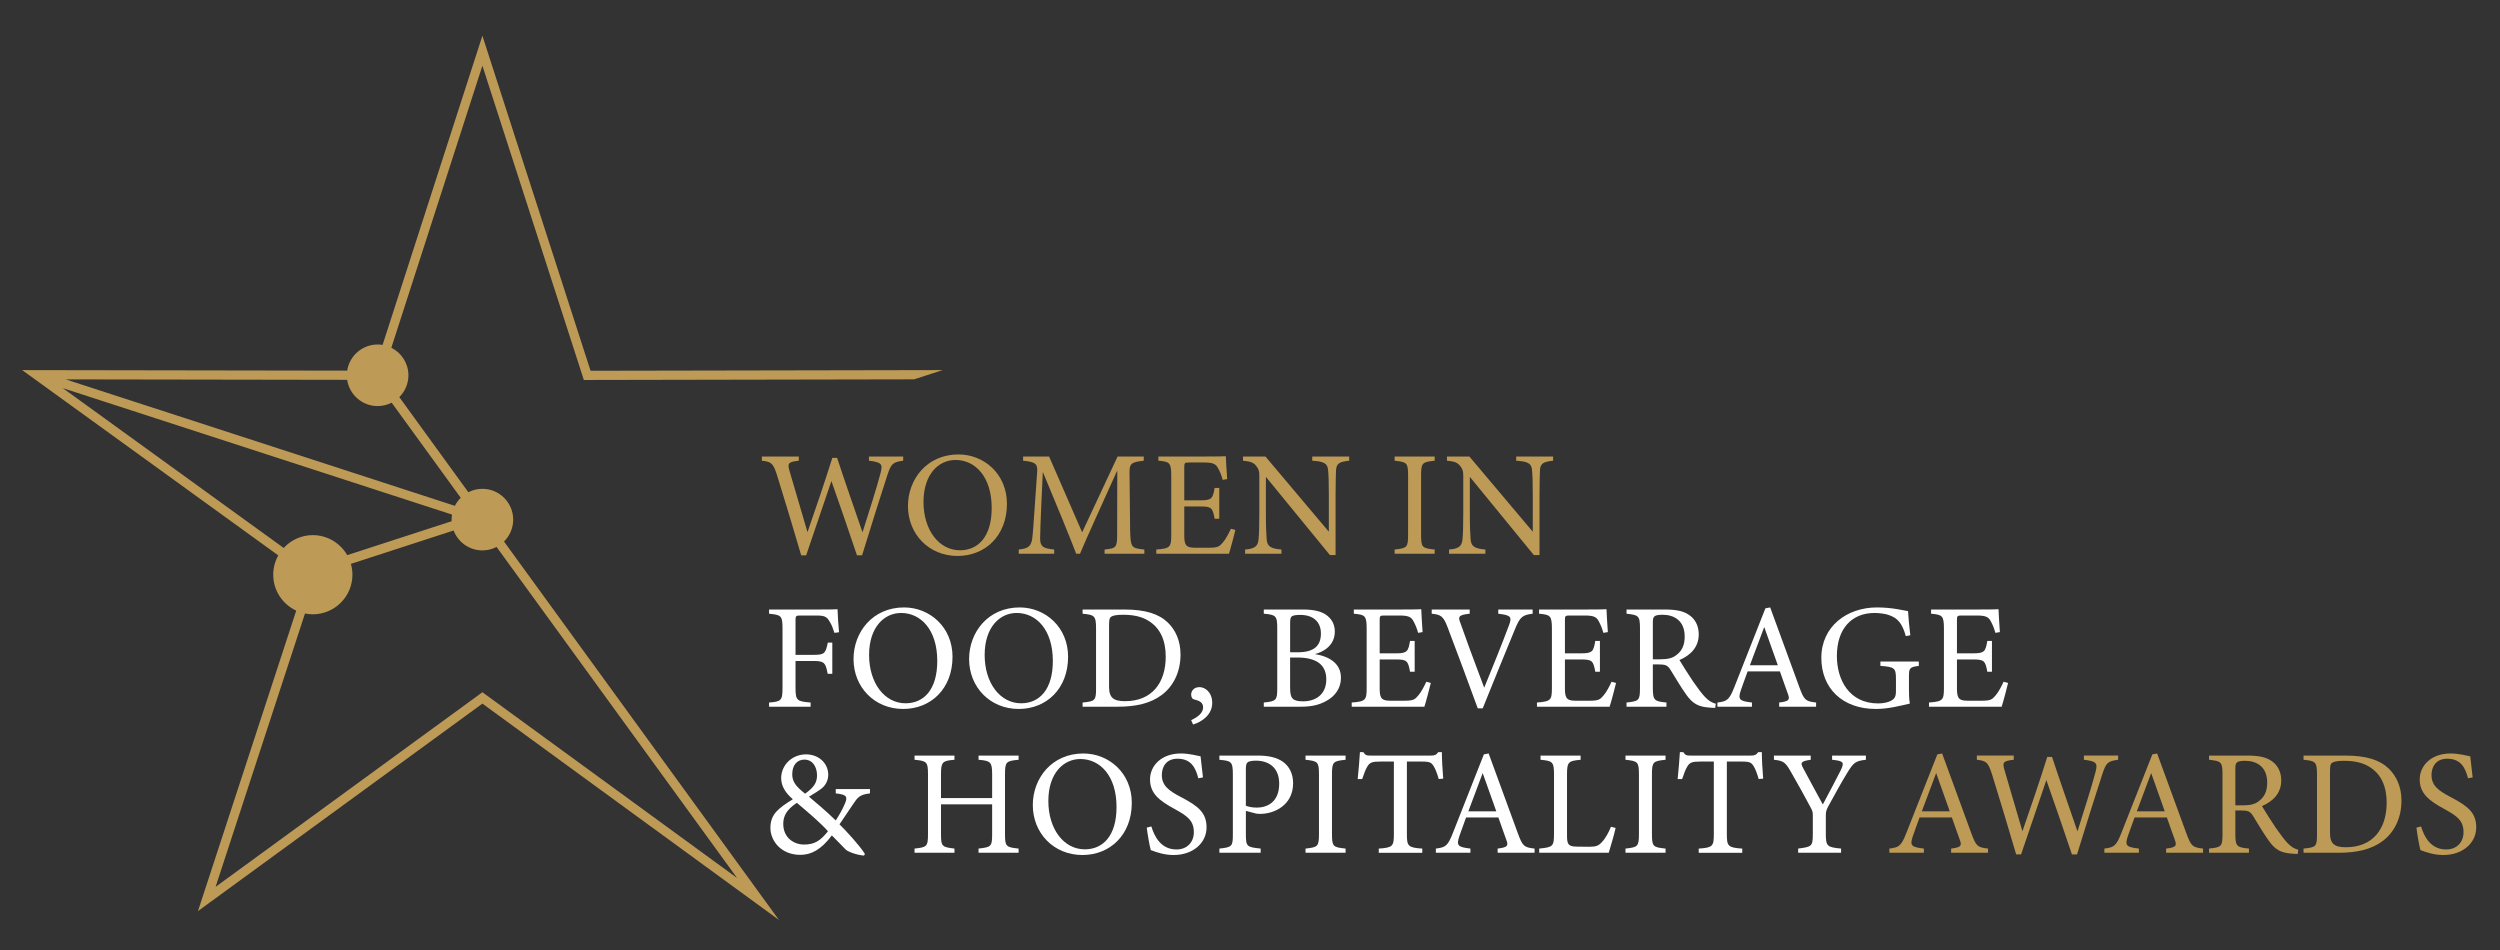 <?xml version="1.0" encoding="utf-8"?>
<!-- Generator: Adobe Illustrator 24.0.3, SVG Export Plug-In . SVG Version: 6.00 Build 0)  -->
<svg version="1.0" id="Layer_1" xmlns="http://www.w3.org/2000/svg" xmlns:xlink="http://www.w3.org/1999/xlink" x="0px" y="0px"
	 viewBox="0 0 350 133" enable-background="new 0 0 350 133" xml:space="preserve">
<rect x="0" y="0" width="350" height="133" fill="#333333" stroke="none"/>
<g>
	<path fill="#BD9A55" d="M71.847,72.747c0-2.375-1.937-4.312-4.312-4.312c-0.708,0-1.376,0.173-1.966,0.477l-9.666-13.316
		c0.787-0.782,1.276-1.864,1.276-3.056c0-1.685-0.975-3.148-2.389-3.857L67.536,9.197l14.203,44.001l46.236-0.089l3.992-1.297
		l-49.29,0.095L67.536,5L53.563,48.286c-0.227-0.037-0.459-0.057-0.696-0.057c-2.153,0-3.946,1.592-4.262,3.66l-45.5-0.076
		l1.617,1.17L38.96,77.757c-0.45,0.801-0.708,1.723-0.708,2.703c0,2.224,1.322,4.148,3.22,5.03l-13.757,42.065l39.821-29.048
		l41.516,30.285L70.561,75.813C71.354,75.031,71.847,73.945,71.847,72.747z M52.867,56.852c0.708,0,1.376-0.173,1.966-0.477
		L64.5,69.69c-0.33,0.327-0.606,0.708-0.817,1.127L9.192,53.112l39.412,0.066C48.913,55.252,50.709,56.852,52.867,56.852z
		 M39.717,76.713L8.796,54.339l54.487,17.704c-0.038,0.229-0.059,0.464-0.059,0.704c0,0.074,0.002,0.148,0.006,0.222l-14.621,4.751
		c-0.957-1.671-2.757-2.802-4.814-2.802C42.185,74.917,40.731,75.61,39.717,76.713z M103.194,122.923L67.916,97.188l-0.38-0.277
		l-37.353,27.249l12.515-38.266c0.355,0.072,0.723,0.11,1.099,0.11c3.053,0,5.543-2.49,5.543-5.543c0-0.526-0.076-1.035-0.214-1.519
		l14.379-4.672c0.618,1.627,2.193,2.788,4.032,2.788c0.714,0,1.388-0.176,1.983-0.486L103.194,122.923z"/>
	<g>
		<path fill="#BD9A55" d="M126.446,64.499c-1.465,0.209-1.675,0.377-2.24,2.093c-0.691,2.093-2.365,7.41-3.517,11.158h-0.712
			c-1.088-3.266-2.491-7.306-3.58-10.404c-1.214,3.601-2.449,7.18-3.538,10.404h-0.691c-1.047-3.601-2.24-7.515-3.37-11.178
			c-0.544-1.696-0.774-1.926-2.135-2.072v-0.586h5.171v0.586c-1.549,0.167-1.591,0.398-1.298,1.444
			c0.816,2.826,1.654,5.61,2.512,8.562c1.151-3.328,2.407-6.971,3.475-10.404h0.67c1.172,3.559,2.345,6.866,3.559,10.425
			c0.879-2.784,2.072-6.51,2.533-8.332c0.314-1.214,0.147-1.486-1.633-1.696v-0.586h4.794V64.499z"/>
		<path fill="#BD9A55" d="M134.19,63.62c3.58,0,6.782,2.742,6.782,6.908c0,4.501-3.056,7.306-6.908,7.306
			c-4.019,0-6.95-3.056-6.95-6.992C127.114,67.095,129.773,63.62,134.19,63.62z M133.771,64.395c-2.345,0-4.48,1.968-4.48,5.882
			c0,3.894,2.135,6.761,5.108,6.761c2.533,0,4.438-1.884,4.438-5.924C138.837,66.718,136.513,64.395,133.771,64.395z"/>
		<path fill="#BD9A55" d="M154.641,77.52v-0.586c1.717-0.168,1.779-0.293,1.758-2.533l0.021-8.541
			c-1.717,3.831-4.48,9.818-5.212,11.66h-0.544c-0.712-1.905-3.077-7.662-4.668-11.451c-0.356,7.327-0.377,8.98-0.377,9.378
			c0.021,1.172,0.544,1.34,1.968,1.486v0.586h-4.961v-0.586c1.214-0.126,1.717-0.377,1.884-1.507
			c0.126-0.921,0.147-1.675,0.691-9.315c0.084-1.089-0.126-1.444-1.968-1.612v-0.586h3.642l4.626,10.613l4.961-10.613h3.663v0.586
			c-1.8,0.209-2.031,0.398-1.989,1.863l0.084,8.038c0.084,2.24,0.146,2.345,1.989,2.533v0.586H154.641z"/>
		<path fill="#BD9A55" d="M172.956,74.191c-0.126,0.544-0.691,2.7-0.9,3.328h-10.174v-0.586c1.947-0.147,2.093-0.335,2.093-2.052
			v-8.269c0-1.863-0.23-1.968-1.8-2.114v-0.586h6.406c1.968,0,2.784-0.021,3.035-0.042c0.021,0.523,0.105,2.093,0.189,3.203
			l-0.628,0.105c-0.188-0.712-0.398-1.151-0.628-1.591c-0.335-0.691-0.816-0.837-2.072-0.837h-1.989
			c-0.649,0-0.691,0.063-0.691,0.67v4.626h2.324c1.57,0,1.675-0.314,1.926-1.737h0.649v4.312h-0.649
			c-0.272-1.507-0.44-1.717-1.947-1.717h-2.303v4.166c0,1.465,0.46,1.591,1.507,1.612h1.947c1.277,0,1.486-0.188,1.947-0.733
			c0.398-0.44,0.837-1.298,1.13-1.926L172.956,74.191z"/>
		<path fill="#BD9A55" d="M188.886,64.499c-1.34,0.147-1.779,0.356-1.842,1.319c-0.021,0.67-0.063,1.549-0.063,3.496v8.394h-0.796
			l-8.96-10.948v5.233c0,1.884,0.063,2.826,0.105,3.433c0.042,1.068,0.565,1.382,2.072,1.507v0.586h-5.087v-0.586
			c1.298-0.105,1.8-0.419,1.884-1.444c0.063-0.67,0.105-1.612,0.105-3.517v-5.338c0-0.586-0.042-0.921-0.419-1.382
			c-0.398-0.523-0.837-0.649-1.863-0.754v-0.586h3.14l8.876,10.53v-5.129c0-1.947-0.042-2.847-0.105-3.475
			c-0.063-0.942-0.544-1.235-2.219-1.34v-0.586h5.171V64.499z"/>
		<path fill="#BD9A55" d="M195.248,77.52v-0.586c1.717-0.188,1.884-0.272,1.884-2.052v-8.311c0-1.8-0.167-1.884-1.884-2.072v-0.586
			h5.61v0.586c-1.737,0.188-1.905,0.272-1.905,2.072v8.311c0,1.8,0.167,1.863,1.905,2.052v0.586H195.248z"/>
		<path fill="#BD9A55" d="M217.437,64.499c-1.34,0.147-1.779,0.356-1.842,1.319c-0.021,0.67-0.063,1.549-0.063,3.496v8.394h-0.795
			l-8.96-10.948v5.233c0,1.884,0.063,2.826,0.105,3.433c0.042,1.068,0.565,1.382,2.072,1.507v0.586h-5.087v-0.586
			c1.298-0.105,1.8-0.419,1.884-1.444c0.063-0.67,0.105-1.612,0.105-3.517v-5.338c0-0.586-0.042-0.921-0.419-1.382
			c-0.398-0.523-0.837-0.649-1.863-0.754v-0.586h3.14l8.876,10.53v-5.129c0-1.947-0.042-2.847-0.105-3.475
			c-0.063-0.942-0.544-1.235-2.219-1.34v-0.586h5.17V64.499z"/>
	</g>
	<g>
		<path fill="#FFFFFF" d="M116.816,88.599c-0.188-0.586-0.356-1.088-0.649-1.549c-0.398-0.712-0.712-0.879-1.884-0.879h-2.24
			c-0.607,0-0.67,0.063-0.67,0.67v4.836h2.596c1.507,0,1.612-0.251,1.926-1.717h0.628v4.375h-0.649
			c-0.272-1.465-0.419-1.8-1.905-1.8h-2.596v3.747c0,1.821,0.209,1.905,2.114,2.072v0.586h-5.819v-0.586
			c1.696-0.126,1.884-0.272,1.884-2.072v-8.29c0-1.821-0.209-1.905-1.884-2.072v-0.586h6.636c1.884,0,2.596-0.021,2.952-0.042
			c0.021,0.754,0.105,2.219,0.209,3.224L116.816,88.599z"/>
		<path fill="#FFFFFF" d="M126.57,85.04c3.58,0,6.783,2.742,6.783,6.908c0,4.501-3.056,7.306-6.908,7.306
			c-4.019,0-6.95-3.056-6.95-6.992C119.495,88.515,122.153,85.04,126.57,85.04z M126.152,85.815c-2.345,0-4.48,1.968-4.48,5.882
			c0,3.894,2.135,6.762,5.108,6.762c2.533,0,4.438-1.884,4.438-5.924C131.218,88.138,128.894,85.815,126.152,85.815z"/>
		<path fill="#FFFFFF" d="M142.751,85.04c3.58,0,6.782,2.742,6.782,6.908c0,4.501-3.056,7.306-6.908,7.306
			c-4.019,0-6.95-3.056-6.95-6.992C135.675,88.515,138.334,85.04,142.751,85.04z M142.332,85.815c-2.345,0-4.48,1.968-4.48,5.882
			c0,3.894,2.135,6.762,5.108,6.762c2.533,0,4.438-1.884,4.438-5.924C147.398,88.138,145.074,85.815,142.332,85.815z"/>
		<path fill="#FFFFFF" d="M157.382,85.333c2.952,0,4.815,0.586,6.113,1.821c1.026,1.005,1.779,2.47,1.779,4.48
			c0,2.449-1.005,4.438-2.617,5.652c-1.591,1.193-3.622,1.654-6.196,1.654h-4.898v-0.586c1.8-0.167,1.884-0.314,1.884-2.031v-8.352
			c0-1.8-0.251-1.884-1.884-2.051v-0.586H157.382z M155.268,96.156c0,1.57,0.67,2.01,2.24,2.01c3.768,0,5.694-2.575,5.694-6.238
			c0-2.282-0.774-4.019-2.428-5.024c-0.963-0.607-2.177-0.837-3.58-0.837c-0.942,0-1.444,0.126-1.654,0.293
			c-0.188,0.126-0.272,0.356-0.272,1.172V96.156z"/>
		<path fill="#FFFFFF" d="M166.76,100.824c0.942-0.44,1.675-1.005,1.675-1.8c0-0.733-0.607-0.942-1.34-1.13
			c-0.126-0.021-0.335-0.272-0.335-0.649c0-0.523,0.398-1.047,1.172-1.047c0.754,0,1.779,0.691,1.779,2.219
			c0,1.654-1.465,2.659-2.68,3.014L166.76,100.824z"/>
		<path fill="#FFFFFF" d="M184.091,91.571c2.01,0.335,3.642,1.298,3.642,3.328c0,1.423-0.796,2.554-2.031,3.224
			c-1.088,0.607-2.156,0.816-3.622,0.816h-5.15v-0.586c1.779-0.167,1.884-0.356,1.884-2.01V87.95c0-1.737-0.188-1.884-1.884-2.031
			v-0.586h5.485c1.57,0,2.554,0.272,3.224,0.733c0.733,0.502,1.235,1.277,1.235,2.345C186.876,90.378,185.264,91.278,184.091,91.571
			z M181.684,91.32c2.303,0,3.245-0.921,3.245-2.638c0-1.465-0.9-2.596-2.91-2.596c-0.586,0-0.963,0.063-1.172,0.209
			c-0.167,0.126-0.23,0.356-0.23,1.026v3.998H181.684z M180.616,96.302c0,1.507,0.356,1.884,1.842,1.884
			c1.633,0,3.224-0.879,3.224-3.077c0-2.135-1.507-3.056-4.061-3.056h-1.005V96.302z"/>
		<path fill="#FFFFFF" d="M200.314,95.611c-0.126,0.544-0.691,2.7-0.9,3.328H189.24v-0.586c1.947-0.146,2.093-0.335,2.093-2.051
			v-8.269c0-1.863-0.23-1.968-1.8-2.114v-0.586h6.406c1.968,0,2.784-0.021,3.035-0.042c0.021,0.523,0.105,2.093,0.188,3.203
			l-0.628,0.105c-0.188-0.712-0.398-1.151-0.628-1.591c-0.335-0.691-0.816-0.837-2.072-0.837h-1.989
			c-0.649,0-0.691,0.063-0.691,0.67v4.626h2.324c1.57,0,1.675-0.314,1.926-1.738h0.649v4.312h-0.649
			c-0.272-1.507-0.44-1.717-1.947-1.717h-2.303v4.166c0,1.465,0.461,1.591,1.507,1.612h1.947c1.277,0,1.486-0.188,1.947-0.733
			c0.398-0.44,0.837-1.298,1.13-1.926L200.314,95.611z"/>
		<path fill="#FFFFFF" d="M214.569,85.919c-1.403,0.188-1.758,0.377-2.512,2.261c-0.565,1.382-3.454,8.394-4.48,10.99h-0.691
			c-1.235-3.37-3.035-8.269-4.228-11.367c-0.586-1.549-0.942-1.758-2.219-1.884v-0.586h5.317v0.586
			c-1.549,0.167-1.633,0.419-1.34,1.193c0.523,1.528,2.052,5.694,3.371,9.169c1.109-2.7,2.491-6.113,3.475-8.75
			c0.461-1.214,0.209-1.403-1.507-1.612v-0.586h4.815V85.919z"/>
		<path fill="#FFFFFF" d="M226.248,95.611c-0.126,0.544-0.691,2.7-0.9,3.328h-10.174v-0.586c1.947-0.146,2.093-0.335,2.093-2.051
			v-8.269c0-1.863-0.23-1.968-1.8-2.114v-0.586h6.406c1.968,0,2.784-0.021,3.035-0.042c0.021,0.523,0.105,2.093,0.189,3.203
			l-0.628,0.105c-0.189-0.712-0.398-1.151-0.628-1.591c-0.335-0.691-0.816-0.837-2.072-0.837h-1.989
			c-0.649,0-0.691,0.063-0.691,0.67v4.626h2.324c1.57,0,1.675-0.314,1.926-1.738h0.649v4.312h-0.649
			c-0.272-1.507-0.44-1.717-1.947-1.717h-2.303v4.166c0,1.465,0.46,1.591,1.507,1.612h1.947c1.277,0,1.486-0.188,1.947-0.733
			c0.398-0.44,0.837-1.298,1.13-1.926L226.248,95.611z"/>
		<path fill="#FFFFFF" d="M240.127,99.107c-0.272,0-0.503-0.021-0.774-0.042c-1.528-0.105-2.345-0.502-3.266-1.8
			c-0.774-1.068-1.528-2.386-2.198-3.454c-0.419-0.67-0.691-0.796-1.758-0.796h-0.733v3.287c0,1.779,0.23,1.884,1.905,2.051v0.586
			h-5.589v-0.586c1.737-0.188,1.884-0.272,1.884-2.051V87.95c0-1.779-0.23-1.842-1.884-2.031v-0.586h5.338
			c1.528,0,2.554,0.188,3.349,0.712c0.858,0.544,1.423,1.486,1.423,2.763c0,1.8-1.151,2.931-2.7,3.6
			c0.377,0.649,1.277,2.052,1.905,2.994c0.774,1.11,1.172,1.633,1.654,2.156c0.565,0.607,1.047,0.837,1.528,0.963L240.127,99.107z
			 M232.402,92.304c1.088,0,1.779-0.167,2.303-0.607c0.816-0.607,1.151-1.444,1.151-2.575c0-2.24-1.486-3.056-3.098-3.056
			c-0.607,0-0.963,0.084-1.109,0.209c-0.188,0.147-0.251,0.356-0.251,0.9v5.129H232.402z"/>
		<path fill="#FFFFFF" d="M249.085,98.94v-0.586c1.361-0.167,1.528-0.377,1.235-1.172c-0.272-0.817-0.691-1.863-1.131-3.182h-4.522
			c-0.335,0.942-0.649,1.758-0.942,2.617c-0.46,1.361-0.168,1.528,1.549,1.737v0.586h-4.836v-0.586
			c1.319-0.167,1.654-0.314,2.386-2.198l4.333-10.99l0.67-0.126c1.319,3.58,2.763,7.536,4.082,11.158
			c0.67,1.821,0.858,1.989,2.345,2.156v0.586H249.085z M246.992,87.782c-0.67,1.8-1.382,3.705-2.01,5.359h3.914L246.992,87.782z"/>
		<path fill="#FFFFFF" d="M268.636,93.225c-1.298,0.167-1.382,0.293-1.382,1.528v1.758c0,0.733,0.021,1.423,0.126,1.989
			c-1.298,0.293-2.993,0.754-4.752,0.754c-4.752,0-7.641-2.952-7.641-7.159c0-4.417,3.601-7.055,7.787-7.055
			c2.135,0,3.705,0.419,4.354,0.523c0.042,0.775,0.147,2.051,0.314,3.37l-0.628,0.126c-0.502-1.779-1.109-2.533-2.428-2.972
			c-0.481-0.167-1.34-0.272-1.947-0.272c-3.203,0-5.275,2.198-5.275,6.029c0,3.328,1.717,6.636,5.778,6.636
			c0.712,0,1.361-0.147,1.779-0.356c0.44-0.251,0.712-0.482,0.712-1.34v-1.717c0-1.528-0.167-1.696-2.177-1.842v-0.607h5.38V93.225z
			"/>
		<path fill="#FFFFFF" d="M281.132,95.611c-0.126,0.544-0.691,2.7-0.9,3.328h-10.174v-0.586c1.947-0.146,2.093-0.335,2.093-2.051
			v-8.269c0-1.863-0.23-1.968-1.8-2.114v-0.586h6.406c1.968,0,2.784-0.021,3.035-0.042c0.021,0.523,0.105,2.093,0.189,3.203
			l-0.628,0.105c-0.189-0.712-0.398-1.151-0.628-1.591c-0.335-0.691-0.816-0.837-2.072-0.837h-1.989
			c-0.649,0-0.691,0.063-0.691,0.67v4.626h2.324c1.57,0,1.675-0.314,1.926-1.738h0.649v4.312h-0.649
			c-0.272-1.507-0.44-1.717-1.947-1.717h-2.303v4.166c0,1.465,0.46,1.591,1.507,1.612h1.947c1.277,0,1.486-0.188,1.947-0.733
			c0.398-0.44,0.837-1.298,1.13-1.926L281.132,95.611z"/>
	</g>
	<g>
		<path fill="#FFFFFF" d="M121.798,111.076c-1.465,0.168-1.717,0.544-2.407,1.57c-0.544,0.795-1.11,1.633-1.863,2.763
			c0.9,0.858,2.952,3.119,3.559,4.145l-0.126,0.23c-1.151-0.105-2.324-0.586-2.575-0.858c-0.251-0.293-1.256-1.256-1.926-1.968
			c-1.528,2.031-2.91,2.721-4.417,2.721c-2.7,0-4.187-1.968-4.187-3.789c0.021-1.947,1.13-2.722,3.14-3.998
			c-1.005-0.858-1.633-1.821-1.633-2.973c0.021-1.884,1.591-3.308,3.475-3.308c1.737,0,3.119,1.193,3.119,2.889
			c-0.021,0.858-0.44,1.486-0.9,1.863c-0.398,0.314-1.026,0.712-1.8,1.172c0.691,0.586,2.407,2.01,3.747,3.328
			c0.481-0.754,0.9-1.444,1.298-2.386c0.398-0.963,0.23-1.235-1.298-1.403v-0.607h4.794V111.076z M112.546,118.236
			c1.444,0,2.261-0.461,3.37-1.863c-1.089-1.214-2.554-2.449-4.354-3.977c-1.486,0.984-1.905,1.884-1.905,2.952
			C109.657,117.315,111.185,118.236,112.546,118.236z M112.608,106.345c-1.047,0-1.696,0.817-1.696,2.051
			c0,1.068,0.544,1.717,1.8,2.721c1.172-0.837,1.675-1.507,1.675-2.575C114.367,107.329,113.76,106.345,112.608,106.345z"/>
		<path fill="#FFFFFF" d="M142.605,106.366c-1.738,0.168-1.905,0.272-1.905,2.031v8.394c0,1.759,0.188,1.821,1.905,2.01v0.586h-5.61
			v-0.586c1.738-0.209,1.905-0.251,1.905-2.01v-4.187h-7.159v4.187c0,1.737,0.167,1.8,1.884,2.01v0.586h-5.589v-0.586
			c1.696-0.188,1.884-0.251,1.884-2.01v-8.394c0-1.758-0.188-1.863-1.884-2.031v-0.586h5.589v0.586
			c-1.675,0.147-1.884,0.293-1.884,2.031v3.328h7.159v-3.328c0-1.737-0.23-1.884-1.905-2.031v-0.586h5.61V106.366z"/>
		<path fill="#FFFFFF" d="M151.668,105.487c3.58,0,6.783,2.742,6.783,6.908c0,4.501-3.056,7.306-6.908,7.306
			c-4.019,0-6.95-3.056-6.95-6.992C144.592,108.962,147.251,105.487,151.668,105.487z M151.249,106.262
			c-2.345,0-4.48,1.968-4.48,5.882c0,3.894,2.135,6.762,5.108,6.762c2.533,0,4.438-1.884,4.438-5.924
			C156.315,108.585,153.991,106.262,151.249,106.262z"/>
		<path fill="#FFFFFF" d="M167.764,108.962c-0.356-1.382-0.942-2.742-2.91-2.742c-1.633,0-2.198,1.193-2.198,2.282
			c0,1.444,0.921,2.177,2.659,3.077c2.512,1.298,3.601,2.261,3.601,4.249c0,2.198-1.905,3.873-4.605,3.873
			c-1.256,0-2.345-0.356-3.203-0.691c-0.167-0.586-0.419-2.01-0.565-3.14l0.649-0.168c0.419,1.403,1.34,3.224,3.517,3.224
			c1.507,0,2.428-1.047,2.428-2.408c0-1.612-0.858-2.261-2.7-3.265c-2.198-1.193-3.433-2.198-3.433-4.145
			c0-1.863,1.549-3.622,4.312-3.622c1.172,0,2.324,0.314,2.763,0.398c0.084,0.754,0.167,1.591,0.335,2.951L167.764,108.962z"/>
		<path fill="#FFFFFF" d="M176.116,105.78c1.486,0,2.679,0.272,3.538,0.9c0.816,0.607,1.382,1.591,1.382,2.973
			c0,3.056-2.617,4.291-4.605,4.291c-0.23,0-0.44-0.021-0.565-0.042l-1.444-0.377v3.266c0,1.759,0.147,1.8,2.072,2.01v0.586h-5.778
			v-0.586c1.8-0.188,1.884-0.314,1.884-2.051v-8.311c0-1.863-0.23-1.905-1.884-2.072v-0.586H176.116z M174.42,112.793
			c0.251,0.126,0.816,0.272,1.528,0.272c1.403,0,3.14-0.712,3.14-3.349c0-2.303-1.507-3.224-3.266-3.224
			c-0.607,0-1.047,0.105-1.172,0.251c-0.167,0.147-0.23,0.398-0.23,0.963V112.793z"/>
		<path fill="#FFFFFF" d="M182.772,119.387v-0.586c1.717-0.188,1.884-0.272,1.884-2.051v-8.311c0-1.8-0.167-1.884-1.884-2.072
			v-0.586h5.61v0.586c-1.737,0.188-1.905,0.272-1.905,2.072v8.311c0,1.8,0.167,1.863,1.905,2.051v0.586H182.772z"/>
		<path fill="#FFFFFF" d="M201.423,109.067c-0.188-0.67-0.44-1.361-0.67-1.737c-0.335-0.565-0.544-0.712-1.696-0.712h-2.093v10.195
			c0,1.633,0.167,1.863,2.156,1.989v0.586h-6.092v-0.586c1.947-0.126,2.114-0.335,2.114-1.989v-10.195h-1.905
			c-1.151,0-1.486,0.126-1.842,0.754c-0.251,0.419-0.419,0.921-0.691,1.696h-0.628c0.126-1.277,0.251-2.596,0.314-3.768h0.481
			c0.314,0.502,0.544,0.481,1.13,0.481h8.29c0.586,0,0.754-0.084,1.068-0.481h0.503c0,0.984,0.084,2.491,0.188,3.705
			L201.423,109.067z"/>
		<path fill="#FFFFFF" d="M209.67,119.387v-0.586c1.361-0.167,1.528-0.377,1.235-1.172c-0.272-0.817-0.691-1.863-1.131-3.182h-4.522
			c-0.335,0.942-0.649,1.758-0.942,2.617c-0.46,1.361-0.168,1.528,1.549,1.737v0.586h-4.836v-0.586
			c1.319-0.167,1.654-0.314,2.386-2.198l4.333-10.99l0.67-0.126c1.319,3.58,2.763,7.536,4.082,11.158
			c0.67,1.821,0.858,1.989,2.345,2.156v0.586H209.67z M207.577,108.23c-0.67,1.8-1.382,3.705-2.01,5.359h3.915L207.577,108.23z"/>
		<path fill="#FFFFFF" d="M226.186,115.912c-0.126,0.649-0.754,2.826-0.963,3.475h-9.734v-0.586
			c1.905-0.188,2.072-0.293,2.072-2.072v-8.311c0-1.779-0.209-1.884-1.884-2.051v-0.586h5.61v0.586
			c-1.675,0.168-1.905,0.251-1.905,2.051v8.52c0,1.277,0.167,1.57,1.361,1.591c0.021,0,1.528,0.021,1.654,0.021
			c1.068,0,1.382-0.126,1.863-0.649c0.523-0.544,0.963-1.382,1.277-2.156L226.186,115.912z"/>
		<path fill="#FFFFFF" d="M227.567,119.387v-0.586c1.717-0.188,1.884-0.272,1.884-2.051v-8.311c0-1.8-0.167-1.884-1.884-2.072
			v-0.586h5.61v0.586c-1.738,0.188-1.905,0.272-1.905,2.072v8.311c0,1.8,0.167,1.863,1.905,2.051v0.586H227.567z"/>
		<path fill="#FFFFFF" d="M246.218,109.067c-0.189-0.67-0.44-1.361-0.67-1.737c-0.335-0.565-0.544-0.712-1.696-0.712h-2.094v10.195
			c0,1.633,0.168,1.863,2.156,1.989v0.586h-6.092v-0.586c1.947-0.126,2.114-0.335,2.114-1.989v-10.195h-1.905
			c-1.151,0-1.486,0.126-1.842,0.754c-0.251,0.419-0.419,0.921-0.691,1.696h-0.628c0.126-1.277,0.251-2.596,0.314-3.768h0.481
			c0.314,0.502,0.544,0.481,1.131,0.481h8.29c0.586,0,0.754-0.084,1.068-0.481h0.502c0,0.984,0.084,2.491,0.189,3.705
			L246.218,109.067z"/>
		<path fill="#FFFFFF" d="M261.226,106.366c-1.465,0.168-1.717,0.398-2.554,1.737c-0.942,1.528-1.717,2.973-2.742,4.836
			c-0.251,0.481-0.314,0.733-0.314,1.235v2.575c0,1.737,0.188,1.863,2.135,2.051v0.586h-6.008v-0.586
			c1.905-0.251,2.051-0.293,2.051-2.051v-2.7c0-0.419-0.084-0.607-0.419-1.214c-0.733-1.361-1.444-2.679-2.575-4.647
			c-0.816-1.424-1.026-1.675-2.449-1.821v-0.586h5.15v0.586c-1.507,0.209-1.423,0.482-1.047,1.193
			c0.879,1.612,1.863,3.496,2.742,5.066c0.754-1.403,1.947-3.684,2.533-4.836c0.481-1.047,0.419-1.256-1.235-1.423v-0.586h4.731
			V106.366z"/>
		<path fill="#BD9A55" d="M273.157,119.387v-0.586c1.361-0.167,1.528-0.377,1.235-1.172c-0.272-0.817-0.691-1.863-1.131-3.182
			h-4.522c-0.335,0.942-0.649,1.758-0.942,2.617c-0.46,1.361-0.168,1.528,1.549,1.737v0.586h-4.836v-0.586
			c1.319-0.167,1.654-0.314,2.386-2.198l4.333-10.99l0.67-0.126c1.319,3.58,2.763,7.536,4.082,11.158
			c0.67,1.821,0.858,1.989,2.345,2.156v0.586H273.157z M271.063,108.23c-0.67,1.8-1.382,3.705-2.01,5.359h3.914L271.063,108.23z"/>
		<path fill="#BD9A55" d="M296.539,106.366c-1.465,0.209-1.675,0.377-2.24,2.093c-0.691,2.094-2.365,7.411-3.517,11.158h-0.712
			c-1.089-3.266-2.491-7.306-3.58-10.404c-1.214,3.6-2.449,7.18-3.538,10.404h-0.691c-1.047-3.601-2.24-7.515-3.37-11.179
			c-0.544-1.696-0.774-1.926-2.135-2.072v-0.586h5.17v0.586c-1.549,0.168-1.591,0.398-1.298,1.444
			c0.817,2.826,1.654,5.61,2.512,8.562c1.151-3.328,2.407-6.971,3.475-10.404h0.67c1.172,3.559,2.345,6.866,3.559,10.425
			c0.879-2.784,2.072-6.51,2.533-8.332c0.314-1.214,0.147-1.486-1.633-1.696v-0.586h4.794V106.366z"/>
		<path fill="#BD9A55" d="M303.258,119.387v-0.586c1.361-0.167,1.528-0.377,1.235-1.172c-0.272-0.817-0.691-1.863-1.131-3.182
			h-4.522c-0.335,0.942-0.649,1.758-0.942,2.617c-0.461,1.361-0.168,1.528,1.549,1.737v0.586h-4.836v-0.586
			c1.319-0.167,1.654-0.314,2.386-2.198l4.333-10.99l0.67-0.126c1.319,3.58,2.763,7.536,4.082,11.158
			c0.67,1.821,0.858,1.989,2.345,2.156v0.586H303.258z M301.164,108.23c-0.67,1.8-1.382,3.705-2.01,5.359h3.914L301.164,108.23z"/>
		<path fill="#BD9A55" d="M321.678,119.554c-0.272,0-0.503-0.021-0.774-0.042c-1.528-0.105-2.345-0.502-3.266-1.8
			c-0.775-1.068-1.528-2.386-2.198-3.454c-0.419-0.67-0.691-0.796-1.758-0.796h-0.733v3.287c0,1.779,0.23,1.884,1.905,2.051v0.586
			h-5.589v-0.586c1.737-0.188,1.884-0.272,1.884-2.051v-8.352c0-1.779-0.23-1.842-1.884-2.031v-0.586h5.338
			c1.528,0,2.554,0.188,3.349,0.712c0.858,0.544,1.423,1.486,1.423,2.763c0,1.8-1.151,2.931-2.7,3.6
			c0.377,0.649,1.277,2.052,1.905,2.994c0.774,1.11,1.172,1.633,1.654,2.156c0.565,0.607,1.047,0.837,1.528,0.963L321.678,119.554z
			 M313.954,112.751c1.089,0,1.779-0.167,2.303-0.607c0.816-0.607,1.151-1.444,1.151-2.575c0-2.24-1.486-3.056-3.098-3.056
			c-0.607,0-0.963,0.084-1.109,0.209c-0.189,0.147-0.251,0.356-0.251,0.9v5.129H313.954z"/>
		<path fill="#BD9A55" d="M328.313,105.78c2.952,0,4.815,0.586,6.113,1.821c1.026,1.005,1.779,2.47,1.779,4.48
			c0,2.449-1.005,4.438-2.617,5.652c-1.591,1.193-3.622,1.654-6.196,1.654h-4.898v-0.586c1.8-0.167,1.884-0.314,1.884-2.031v-8.352
			c0-1.8-0.251-1.884-1.884-2.051v-0.586H328.313z M326.199,116.603c0,1.57,0.67,2.01,2.24,2.01c3.768,0,5.694-2.575,5.694-6.238
			c0-2.282-0.775-4.019-2.428-5.024c-0.963-0.607-2.177-0.837-3.579-0.837c-0.942,0-1.445,0.126-1.654,0.293
			c-0.189,0.126-0.272,0.356-0.272,1.172V116.603z"/>
		<path fill="#BD9A55" d="M345.52,108.962c-0.356-1.382-0.942-2.742-2.91-2.742c-1.633,0-2.198,1.193-2.198,2.282
			c0,1.444,0.921,2.177,2.659,3.077c2.512,1.298,3.601,2.261,3.601,4.249c0,2.198-1.905,3.873-4.605,3.873
			c-1.256,0-2.345-0.356-3.203-0.691c-0.168-0.586-0.419-2.01-0.565-3.14l0.649-0.168c0.419,1.403,1.34,3.224,3.517,3.224
			c1.507,0,2.428-1.047,2.428-2.408c0-1.612-0.858-2.261-2.7-3.265c-2.198-1.193-3.433-2.198-3.433-4.145
			c0-1.863,1.549-3.622,4.312-3.622c1.172,0,2.324,0.314,2.763,0.398c0.084,0.754,0.168,1.591,0.335,2.951L345.52,108.962z"/>
	</g>
</g>
</svg>
